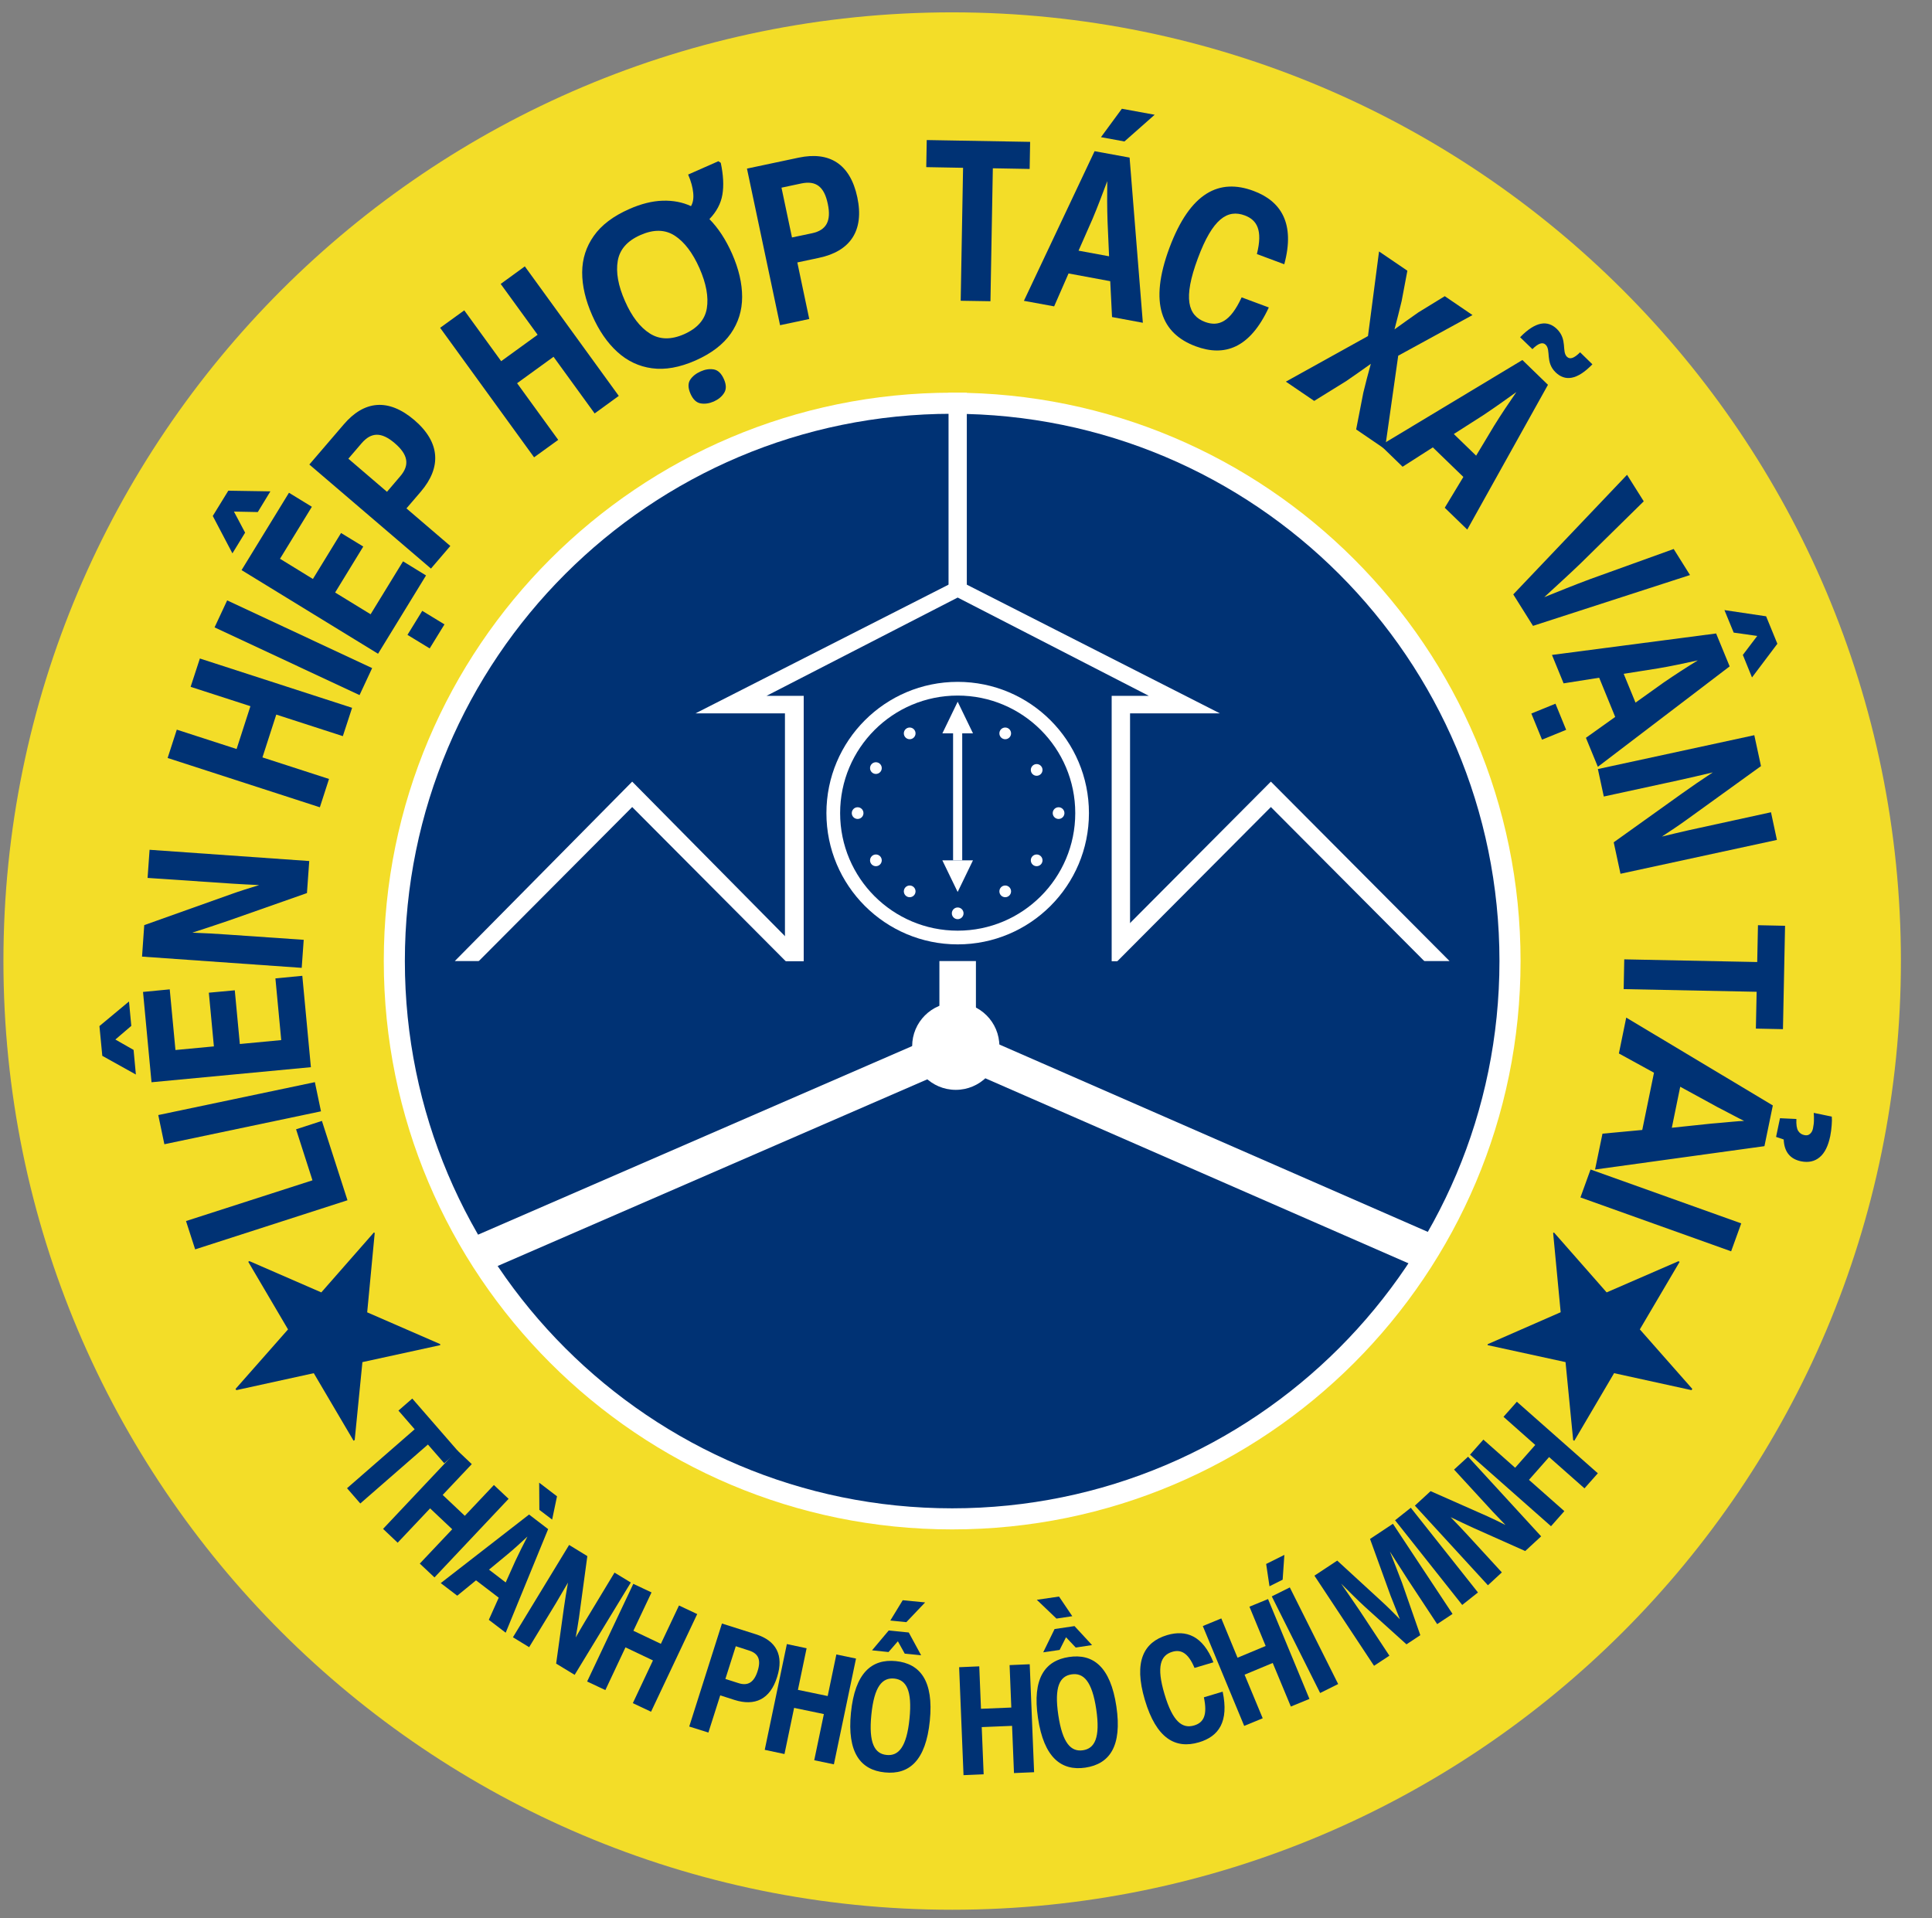 <svg xmlns="http://www.w3.org/2000/svg" xmlns:xlink="http://www.w3.org/1999/xlink" width="422" zoomAndPan="magnify" viewBox="0 0 316.5 314.25" height="419" preserveAspectRatio="xMidYMid meet" version="1.0"><rect x="0" y="0" width="316.5" height="314.25" fill="#808080" stroke="none"/><defs><g/><clipPath id="1390649ea7"><path d="M 0.562 2.023 L 311.406 2.023 L 311.406 312.867 L 0.562 312.867 Z M 0.562 2.023 " clip-rule="nonzero"/></clipPath><clipPath id="28ce9e6c37"><path d="M 155.984 2.023 C 70.148 2.023 0.562 71.609 0.562 157.445 C 0.562 243.281 70.148 312.867 155.984 312.867 C 241.82 312.867 311.406 243.281 311.406 157.445 C 311.406 71.609 241.82 2.023 155.984 2.023 Z M 155.984 2.023 " clip-rule="nonzero"/></clipPath><clipPath id="453cb4fe7f"><path d="M 62.871 64.332 L 249.098 64.332 L 249.098 250.559 L 62.871 250.559 Z M 62.871 64.332 " clip-rule="nonzero"/></clipPath><clipPath id="d5a8df3f78"><path d="M 155.984 64.332 C 104.559 64.332 62.871 106.02 62.871 157.445 C 62.871 208.871 104.559 250.559 155.984 250.559 C 207.41 250.559 249.098 208.871 249.098 157.445 C 249.098 106.02 207.41 64.332 155.984 64.332 Z M 155.984 64.332 " clip-rule="nonzero"/></clipPath><clipPath id="b00ec0852b"><path d="M 66.324 67.789 L 245.641 67.789 L 245.641 247.105 L 66.324 247.105 Z M 66.324 67.789 " clip-rule="nonzero"/></clipPath><clipPath id="2f06e423ee"><path d="M 155.984 67.789 C 106.469 67.789 66.324 107.93 66.324 157.445 C 66.324 206.961 106.469 247.105 155.984 247.105 C 205.5 247.105 245.641 206.961 245.641 157.445 C 245.641 107.93 205.5 67.789 155.984 67.789 Z M 155.984 67.789 " clip-rule="nonzero"/></clipPath><clipPath id="4215aba93e"><path d="M 74.508 128.051 L 132.719 128.051 L 132.719 157.445 L 74.508 157.445 Z M 74.508 128.051 " clip-rule="nonzero"/></clipPath><clipPath id="2a3453ba5e"><path d="M 103.566 128.051 L 132.625 157.445 L 74.508 157.445 Z M 103.566 128.051 " clip-rule="nonzero"/></clipPath><clipPath id="147ef2380c"><path d="M 178.93 128.051 L 237.484 128.051 L 237.484 157.445 L 178.93 157.445 Z M 178.93 128.051 " clip-rule="nonzero"/></clipPath><clipPath id="a386156e8c"><path d="M 208.195 128.051 L 237.461 157.445 L 178.93 157.445 Z M 208.195 128.051 " clip-rule="nonzero"/></clipPath><clipPath id="fafb5c7c29"><path d="M 128.59 110.758 L 185.188 110.758 L 185.188 157.445 L 128.59 157.445 Z M 128.59 110.758 " clip-rule="nonzero"/></clipPath><clipPath id="51cfc7fbc8"><path d="M 113.938 95.023 L 199.855 95.023 L 199.855 116.867 L 113.938 116.867 Z M 113.938 95.023 " clip-rule="nonzero"/></clipPath><clipPath id="b025c47c7c"><path d="M 156.887 95.023 L 199.84 116.867 L 113.938 116.867 Z M 156.887 95.023 " clip-rule="nonzero"/></clipPath><clipPath id="e949e39717"><path d="M 77.965 132.215 L 129.188 132.215 L 129.188 157.926 L 77.965 157.926 Z M 77.965 132.215 " clip-rule="nonzero"/></clipPath><clipPath id="581f58bfbd"><path d="M 103.566 132.215 L 129.164 157.926 L 77.965 157.926 Z M 103.566 132.215 " clip-rule="nonzero"/></clipPath><clipPath id="50b91125d7"><path d="M 125.578 97.895 L 188.238 97.895 L 188.238 113.996 L 125.578 113.996 Z M 125.578 97.895 " clip-rule="nonzero"/></clipPath><clipPath id="7562691631"><path d="M 156.887 97.895 L 188.199 113.996 L 125.578 113.996 Z M 156.887 97.895 " clip-rule="nonzero"/></clipPath><clipPath id="84474f2354"><path d="M 131.664 112.43 L 182.113 112.43 L 182.113 164.52 L 131.664 164.52 Z M 131.664 112.43 " clip-rule="nonzero"/></clipPath><clipPath id="6c65adbdb1"><path d="M 182.594 132.215 L 233.816 132.215 L 233.816 157.926 L 182.594 157.926 Z M 182.594 132.215 " clip-rule="nonzero"/></clipPath><clipPath id="f3ddaa6347"><path d="M 208.195 132.215 L 233.797 157.926 L 182.594 157.926 Z M 208.195 132.215 " clip-rule="nonzero"/></clipPath><clipPath id="b68c7a0909"><path d="M 135.383 111.707 L 178.391 111.707 L 178.391 154.715 L 135.383 154.715 Z M 135.383 111.707 " clip-rule="nonzero"/></clipPath><clipPath id="e6f8385887"><path d="M 156.887 111.707 C 145.012 111.707 135.383 121.336 135.383 133.211 C 135.383 145.086 145.012 154.715 156.887 154.715 C 168.766 154.715 178.391 145.086 178.391 133.211 C 178.391 121.336 168.766 111.707 156.887 111.707 Z M 156.887 111.707 " clip-rule="nonzero"/></clipPath><clipPath id="8dd69dc48a"><path d="M 137.629 113.953 L 176.148 113.953 L 176.148 152.469 L 137.629 152.469 Z M 137.629 113.953 " clip-rule="nonzero"/></clipPath><clipPath id="3c168d12ca"><path d="M 156.887 113.953 C 146.254 113.953 137.629 122.574 137.629 133.211 C 137.629 143.848 146.254 152.469 156.887 152.469 C 167.523 152.469 176.148 143.848 176.148 133.211 C 176.148 122.574 167.523 113.953 156.887 113.953 Z M 156.887 113.953 " clip-rule="nonzero"/></clipPath><clipPath id="9a56e75d0a"><path d="M 155.93 148.668 L 157.848 148.668 L 157.848 150.586 L 155.93 150.586 Z M 155.93 148.668 " clip-rule="nonzero"/></clipPath><clipPath id="d35ba9e74b"><path d="M 156.887 148.668 C 156.359 148.668 155.93 149.098 155.93 149.629 C 155.93 150.156 156.359 150.586 156.887 150.586 C 157.418 150.586 157.848 150.156 157.848 149.629 C 157.848 149.098 157.418 148.668 156.887 148.668 Z M 156.887 148.668 " clip-rule="nonzero"/></clipPath><clipPath id="254b440911"><path d="M 139.539 132.25 L 141.453 132.25 L 141.453 134.168 L 139.539 134.168 Z M 139.539 132.25 " clip-rule="nonzero"/></clipPath><clipPath id="be676de94c"><path d="M 140.496 132.25 C 139.965 132.25 139.539 132.68 139.539 133.211 C 139.539 133.738 139.965 134.168 140.496 134.168 C 141.027 134.168 141.453 133.738 141.453 133.211 C 141.453 132.68 141.027 132.25 140.496 132.25 Z M 140.496 132.25 " clip-rule="nonzero"/></clipPath><clipPath id="71c2239f9a"><path d="M 172.457 132.25 L 174.375 132.25 L 174.375 134.168 L 172.457 134.168 Z M 172.457 132.25 " clip-rule="nonzero"/></clipPath><clipPath id="48284b8af2"><path d="M 173.418 132.25 C 172.887 132.25 172.457 132.68 172.457 133.211 C 172.457 133.738 172.887 134.168 173.418 134.168 C 173.945 134.168 174.375 133.738 174.375 133.211 C 174.375 132.68 173.945 132.25 173.418 132.25 Z M 173.418 132.25 " clip-rule="nonzero"/></clipPath><clipPath id="dfe89f9b66"><path d="M 142.531 139.988 L 144.449 139.988 L 144.449 141.906 L 142.531 141.906 Z M 142.531 139.988 " clip-rule="nonzero"/></clipPath><clipPath id="d7bd1f8d59"><path d="M 143.488 139.988 C 142.961 139.988 142.531 140.418 142.531 140.949 C 142.531 141.477 142.961 141.906 143.488 141.906 C 144.02 141.906 144.449 141.477 144.449 140.949 C 144.449 140.418 144.02 139.988 143.488 139.988 Z M 143.488 139.988 " clip-rule="nonzero"/></clipPath><clipPath id="682cf93889"><path d="M 168.867 139.988 L 170.785 139.988 L 170.785 141.906 L 168.867 141.906 Z M 168.867 139.988 " clip-rule="nonzero"/></clipPath><clipPath id="58f56a2bad"><path d="M 169.824 139.988 C 169.297 139.988 168.867 140.418 168.867 140.949 C 168.867 141.477 169.297 141.906 169.824 141.906 C 170.355 141.906 170.785 141.477 170.785 140.949 C 170.785 140.418 170.355 139.988 169.824 139.988 Z M 169.824 139.988 " clip-rule="nonzero"/></clipPath><clipPath id="c1018784d8"><path d="M 142.531 124.875 L 144.449 124.875 L 144.449 126.793 L 142.531 126.793 Z M 142.531 124.875 " clip-rule="nonzero"/></clipPath><clipPath id="0e8c95aea9"><path d="M 143.488 124.875 C 142.961 124.875 142.531 125.305 142.531 125.836 C 142.531 126.363 142.961 126.793 143.488 126.793 C 144.02 126.793 144.449 126.363 144.449 125.836 C 144.449 125.305 144.02 124.875 143.488 124.875 Z M 143.488 124.875 " clip-rule="nonzero"/></clipPath><clipPath id="d0f36091f4"><path d="M 168.867 125.176 L 170.785 125.176 L 170.785 127.094 L 168.867 127.094 Z M 168.867 125.176 " clip-rule="nonzero"/></clipPath><clipPath id="5d561d4684"><path d="M 169.824 125.176 C 169.297 125.176 168.867 125.605 168.867 126.133 C 168.867 126.664 169.297 127.094 169.824 127.094 C 170.355 127.094 170.785 126.664 170.785 126.133 C 170.785 125.605 170.355 125.176 169.824 125.176 Z M 169.824 125.176 " clip-rule="nonzero"/></clipPath><clipPath id="d2e9e910ba"><path d="M 148.066 119.188 L 149.984 119.188 L 149.984 121.105 L 148.066 121.105 Z M 148.066 119.188 " clip-rule="nonzero"/></clipPath><clipPath id="4d8054ad50"><path d="M 149.027 119.188 C 148.496 119.188 148.066 119.617 148.066 120.148 C 148.066 120.676 148.496 121.105 149.027 121.105 C 149.555 121.105 149.984 120.676 149.984 120.148 C 149.984 119.617 149.555 119.188 149.027 119.188 Z M 149.027 119.188 " clip-rule="nonzero"/></clipPath><clipPath id="127bf1a23f"><path d="M 148.066 145.07 L 149.984 145.07 L 149.984 146.988 L 148.066 146.988 Z M 148.066 145.07 " clip-rule="nonzero"/></clipPath><clipPath id="e7b49c2c7c"><path d="M 149.027 145.07 C 148.496 145.07 148.066 145.5 148.066 146.027 C 148.066 146.559 148.496 146.988 149.027 146.988 C 149.555 146.988 149.984 146.559 149.984 146.027 C 149.984 145.5 149.555 145.07 149.027 145.07 Z M 149.027 145.07 " clip-rule="nonzero"/></clipPath><clipPath id="94269f9282"><path d="M 163.719 145.07 L 165.633 145.07 L 165.633 146.988 L 163.719 146.988 Z M 163.719 145.07 " clip-rule="nonzero"/></clipPath><clipPath id="8d0d814a76"><path d="M 164.676 145.07 C 164.145 145.07 163.719 145.5 163.719 146.027 C 163.719 146.559 164.145 146.988 164.676 146.988 C 165.207 146.988 165.633 146.559 165.633 146.027 C 165.633 145.5 165.207 145.07 164.676 145.07 Z M 164.676 145.07 " clip-rule="nonzero"/></clipPath><clipPath id="418d8e26b3"><path d="M 163.719 119.188 L 165.633 119.188 L 165.633 121.105 L 163.719 121.105 Z M 163.719 119.188 " clip-rule="nonzero"/></clipPath><clipPath id="b013c87843"><path d="M 164.676 119.188 C 164.145 119.188 163.719 119.617 163.719 120.148 C 163.719 120.676 164.145 121.105 164.676 121.105 C 165.207 121.105 165.633 120.676 165.633 120.148 C 165.633 119.617 165.207 119.188 164.676 119.188 Z M 164.676 119.188 " clip-rule="nonzero"/></clipPath><clipPath id="2b34d0075a"><path d="M 154.379 114.961 L 159.398 114.961 L 159.398 120.16 L 154.379 120.16 Z M 154.379 114.961 " clip-rule="nonzero"/></clipPath><clipPath id="642575f0e8"><path d="M 156.887 114.961 L 159.398 120.148 L 154.379 120.148 Z M 156.887 114.961 " clip-rule="nonzero"/></clipPath><clipPath id="c665b7c58b"><path d="M 154.371 140.93 L 159.395 140.93 L 159.395 146.129 L 154.371 146.129 Z M 154.371 140.93 " clip-rule="nonzero"/></clipPath><clipPath id="3025fdcf31"><path d="M 156.883 146.129 L 154.371 140.941 L 159.395 140.941 Z M 156.883 146.129 " clip-rule="nonzero"/></clipPath><clipPath id="9800c08290"><path d="M 149.43 164.258 L 163.719 164.258 L 163.719 178.547 L 149.43 178.547 Z M 149.43 164.258 " clip-rule="nonzero"/></clipPath><clipPath id="94249ebdc2"><path d="M 156.574 164.258 C 152.629 164.258 149.43 167.457 149.43 171.402 C 149.43 175.348 152.629 178.547 156.574 178.547 C 160.52 178.547 163.719 175.348 163.719 171.402 C 163.719 167.457 160.52 164.258 156.574 164.258 Z M 156.574 164.258 " clip-rule="nonzero"/></clipPath></defs><g clip-path="url(#1390649ea7)"><g clip-path="url(#28ce9e6c37)"><path fill="#f3dd28" d="M 0.562 2.023 L 311.406 2.023 L 311.406 312.867 L 0.562 312.867 Z M 0.562 2.023 " fill-opacity="1" fill-rule="nonzero"/></g></g><g clip-path="url(#453cb4fe7f)"><g clip-path="url(#d5a8df3f78)"><path fill="#ffffff" d="M 62.871 64.332 L 249.098 64.332 L 249.098 250.559 L 62.871 250.559 Z M 62.871 64.332 " fill-opacity="1" fill-rule="nonzero"/></g></g><g clip-path="url(#b00ec0852b)"><g clip-path="url(#2f06e423ee)"><path fill="#003274" d="M 66.324 67.789 L 245.641 67.789 L 245.641 247.105 L 66.324 247.105 Z M 66.324 67.789 " fill-opacity="1" fill-rule="nonzero"/></g></g><g clip-path="url(#4215aba93e)"><g clip-path="url(#2a3453ba5e)"><path fill="#ffffff" d="M 74.508 128.051 L 132.605 128.051 L 132.605 157.445 L 74.508 157.445 Z M 74.508 128.051 " fill-opacity="1" fill-rule="nonzero"/></g></g><g clip-path="url(#147ef2380c)"><g clip-path="url(#a386156e8c)"><path fill="#ffffff" d="M 178.93 128.051 L 237.484 128.051 L 237.484 157.445 L 178.93 157.445 Z M 178.93 128.051 " fill-opacity="1" fill-rule="nonzero"/></g></g><g clip-path="url(#fafb5c7c29)"><path fill="#ffffff" d="M 128.59 110.758 L 185.125 110.758 L 185.125 157.445 L 128.59 157.445 Z M 128.59 110.758 " fill-opacity="1" fill-rule="nonzero"/></g><g clip-path="url(#51cfc7fbc8)"><g clip-path="url(#b025c47c7c)"><path fill="#ffffff" d="M 113.938 95.023 L 199.855 95.023 L 199.855 116.867 L 113.938 116.867 Z M 113.938 95.023 " fill-opacity="1" fill-rule="nonzero"/></g></g><g clip-path="url(#e949e39717)"><g clip-path="url(#581f58bfbd)"><path fill="#003274" d="M 77.965 132.215 L 129.188 132.215 L 129.188 157.926 L 77.965 157.926 Z M 77.965 132.215 " fill-opacity="1" fill-rule="nonzero"/></g></g><g clip-path="url(#50b91125d7)"><g clip-path="url(#7562691631)"><path fill="#003274" d="M 125.578 97.895 L 188.172 97.895 L 188.172 113.996 L 125.578 113.996 Z M 125.578 97.895 " fill-opacity="1" fill-rule="nonzero"/></g></g><g clip-path="url(#84474f2354)"><path fill="#003274" d="M 131.664 112.43 L 182.113 112.43 L 182.113 164.453 L 131.664 164.453 Z M 131.664 112.43 " fill-opacity="1" fill-rule="nonzero"/></g><g clip-path="url(#6c65adbdb1)"><g clip-path="url(#f3ddaa6347)"><path fill="#003274" d="M 182.594 132.215 L 233.816 132.215 L 233.816 157.926 L 182.594 157.926 Z M 182.594 132.215 " fill-opacity="1" fill-rule="nonzero"/></g></g><path stroke-linecap="butt" transform="matrix(0, -0.748, 0.748, 0, 155.392, 97.733)" fill="none" stroke-linejoin="miter" d="M -0.001 1.998 L 44.641 1.998 " stroke="#ffffff" stroke-width="4" stroke-opacity="1" stroke-miterlimit="4"/><g clip-path="url(#b68c7a0909)"><g clip-path="url(#e6f8385887)"><path fill="#ffffff" d="M 135.383 111.707 L 178.391 111.707 L 178.391 154.715 L 135.383 154.715 Z M 135.383 111.707 " fill-opacity="1" fill-rule="nonzero"/></g></g><g clip-path="url(#8dd69dc48a)"><g clip-path="url(#3c168d12ca)"><path fill="#003274" d="M 137.629 113.953 L 176.148 113.953 L 176.148 152.469 L 137.629 152.469 Z M 137.629 113.953 " fill-opacity="1" fill-rule="nonzero"/></g></g><g clip-path="url(#9a56e75d0a)"><g clip-path="url(#d35ba9e74b)"><path fill="#ffffff" d="M 155.93 148.668 L 157.848 148.668 L 157.848 150.586 L 155.93 150.586 Z M 155.93 148.668 " fill-opacity="1" fill-rule="nonzero"/></g></g><g clip-path="url(#254b440911)"><g clip-path="url(#be676de94c)"><path fill="#ffffff" d="M 139.539 132.25 L 141.453 132.25 L 141.453 134.168 L 139.539 134.168 Z M 139.539 132.25 " fill-opacity="1" fill-rule="nonzero"/></g></g><g clip-path="url(#71c2239f9a)"><g clip-path="url(#48284b8af2)"><path fill="#ffffff" d="M 172.457 132.25 L 174.375 132.25 L 174.375 134.168 L 172.457 134.168 Z M 172.457 132.25 " fill-opacity="1" fill-rule="nonzero"/></g></g><g clip-path="url(#dfe89f9b66)"><g clip-path="url(#d7bd1f8d59)"><path fill="#ffffff" d="M 142.531 139.988 L 144.449 139.988 L 144.449 141.906 L 142.531 141.906 Z M 142.531 139.988 " fill-opacity="1" fill-rule="nonzero"/></g></g><g clip-path="url(#682cf93889)"><g clip-path="url(#58f56a2bad)"><path fill="#ffffff" d="M 168.867 139.988 L 170.785 139.988 L 170.785 141.906 L 168.867 141.906 Z M 168.867 139.988 " fill-opacity="1" fill-rule="nonzero"/></g></g><g clip-path="url(#c1018784d8)"><g clip-path="url(#0e8c95aea9)"><path fill="#ffffff" d="M 142.531 124.875 L 144.449 124.875 L 144.449 126.793 L 142.531 126.793 Z M 142.531 124.875 " fill-opacity="1" fill-rule="nonzero"/></g></g><g clip-path="url(#d0f36091f4)"><g clip-path="url(#5d561d4684)"><path fill="#ffffff" d="M 168.867 125.176 L 170.785 125.176 L 170.785 127.094 L 168.867 127.094 Z M 168.867 125.176 " fill-opacity="1" fill-rule="nonzero"/></g></g><g clip-path="url(#d2e9e910ba)"><g clip-path="url(#4d8054ad50)"><path fill="#ffffff" d="M 148.066 119.188 L 149.984 119.188 L 149.984 121.105 L 148.066 121.105 Z M 148.066 119.188 " fill-opacity="1" fill-rule="nonzero"/></g></g><g clip-path="url(#127bf1a23f)"><g clip-path="url(#e7b49c2c7c)"><path fill="#ffffff" d="M 148.066 145.07 L 149.984 145.07 L 149.984 146.988 L 148.066 146.988 Z M 148.066 145.07 " fill-opacity="1" fill-rule="nonzero"/></g></g><g clip-path="url(#94269f9282)"><g clip-path="url(#8d0d814a76)"><path fill="#ffffff" d="M 163.719 145.07 L 165.633 145.07 L 165.633 146.988 L 163.719 146.988 Z M 163.719 145.07 " fill-opacity="1" fill-rule="nonzero"/></g></g><g clip-path="url(#418d8e26b3)"><g clip-path="url(#b013c87843)"><path fill="#ffffff" d="M 163.719 119.188 L 165.633 119.188 L 165.633 121.105 L 163.719 121.105 Z M 163.719 119.188 " fill-opacity="1" fill-rule="nonzero"/></g></g><path stroke-linecap="butt" transform="matrix(0, -0.748, 0.748, 0, 156.135, 140.943)" fill="none" stroke-linejoin="miter" d="M 0.003 0.999 L 32.183 0.999 " stroke="#ffffff" stroke-width="2" stroke-opacity="1" stroke-miterlimit="4"/><g clip-path="url(#2b34d0075a)"><g clip-path="url(#642575f0e8)"><path fill="#ffffff" d="M 154.379 114.961 L 159.398 114.961 L 159.398 120.141 L 154.379 120.141 Z M 154.379 114.961 " fill-opacity="1" fill-rule="nonzero"/></g></g><g clip-path="url(#c665b7c58b)"><g clip-path="url(#3025fdcf31)"><path fill="#ffffff" d="M 159.395 146.129 L 154.371 146.129 L 154.371 140.949 L 159.395 140.949 Z M 159.395 146.129 " fill-opacity="1" fill-rule="nonzero"/></g></g><path stroke-linecap="butt" transform="matrix(0.686, -0.298, 0.298, 0.686, 78.269, 202.292)" fill="none" stroke-linejoin="miter" d="M -0.002 4.002 L 112.825 3.997 " stroke="#ffffff" stroke-width="8" stroke-opacity="1" stroke-miterlimit="4"/><path stroke-linecap="butt" transform="matrix(0, 0.748, -0.748, 0, 159.877, 157.45)" fill="none" stroke-linejoin="miter" d="M -0.001 4.001 L 18.652 4.001 " stroke="#ffffff" stroke-width="8" stroke-opacity="1" stroke-miterlimit="4"/><path stroke-linecap="butt" transform="matrix(0.686, 0.3, -0.3, 0.686, 158.088, 168.66)" fill="none" stroke-linejoin="miter" d="M -0.002 4.001 L 112.19 3.999 " stroke="#ffffff" stroke-width="8" stroke-opacity="1" stroke-miterlimit="4"/><g clip-path="url(#9800c08290)"><g clip-path="url(#94249ebdc2)"><path fill="#ffffff" d="M 149.43 164.258 L 163.719 164.258 L 163.719 178.547 L 149.43 178.547 Z M 149.43 164.258 " fill-opacity="1" fill-rule="nonzero"/></g></g><g fill="#003274" fill-opacity="1"><g transform="translate(74.059, 228.168)"><g><path d="M -26.875 -10.375 L -35.469 -0.625 L -35.344 -0.422 L -22.656 -3.203 L -16.141 7.859 L -15.953 7.75 L -14.688 -5.016 L -1.938 -7.797 L -1.953 -7.969 L -13.906 -13.172 L -12.672 -26.188 L -12.812 -26.25 L -21.422 -16.438 L -33.203 -21.562 L -33.391 -21.453 Z M -26.875 -10.375 "/></g></g></g><g fill="#003274" fill-opacity="1"><g transform="translate(57.533, 198.51)"><g><path d="M -4.797 -14.875 L -9.031 -13.5 L -6.344 -5.141 L -27.062 1.531 L -25.562 6.172 L -0.609 -1.875 Z M -4.797 -14.875 "/></g></g></g><g fill="#003274" fill-opacity="1"><g transform="translate(52.989, 183.989)"><g><path d="M -1.406 -6.703 L -27.062 -1.312 L -26.062 3.469 L -0.406 -1.922 Z M -1.406 -6.703 "/></g></g></g><g fill="#003274" fill-opacity="1"><g transform="translate(51.118, 176.787)"><g><path d="M -29.609 -8.719 L -29.984 -12.719 L -34.828 -8.688 L -34.359 -3.812 L -28.859 -0.75 L -29.234 -4.781 L -32.219 -6.484 Z M -11.828 -5.75 L -12.656 -14.547 L -16.906 -14.156 L -16.078 -5.359 L -22.375 -4.766 L -23.312 -14.703 L -27.688 -14.281 L -26.297 0.516 L -0.188 -1.953 L -1.594 -16.922 L -6 -16.5 L -5.047 -6.391 Z M -11.828 -5.75 "/></g></g></g><g fill="#003274" fill-opacity="1"><g transform="translate(49.285, 160.53)"><g><path d="M -11.234 -15.766 C -9.922 -15.672 -8.375 -15.609 -6.828 -15.531 C -8.453 -15.031 -10.016 -14.547 -11.359 -14.062 L -25.656 -8.969 L -26.016 -3.812 L 0.141 -1.969 L 0.469 -6.562 L -12.016 -7.422 C -13.875 -7.562 -15.766 -7.656 -17.781 -7.734 C -15.719 -8.391 -13.781 -9.047 -11.844 -9.703 L 1 -14.219 L 1.375 -19.469 L -24.781 -21.312 L -25.109 -16.703 Z M -11.234 -15.766 "/></g></g></g><g fill="#003274" fill-opacity="1"><g transform="translate(51.005, 140.677)"><g/></g></g><g fill="#003274" fill-opacity="1"><g transform="translate(51.79, 134.131)"><g><path d="M -10.766 -18.438 L -13.031 -11.422 L -22.828 -14.594 L -24.328 -9.953 L 0.609 -1.875 L 2.109 -6.516 L -8.797 -10.047 L -6.531 -17.062 L 4.375 -13.531 L 5.891 -18.172 L -19.047 -26.25 L -20.562 -21.609 Z M -10.766 -18.438 "/></g></g></g><g fill="#003274" fill-opacity="1"><g transform="translate(58.073, 115.656)"><g><path d="M 2.891 -6.203 L -20.859 -17.297 L -22.922 -12.875 L 0.828 -1.781 Z M 2.891 -6.203 "/></g></g></g><g fill="#003274" fill-opacity="1"><g transform="translate(60.901, 108.774)"><g><path d="M -6 -11.703 L -1.391 -19.234 L -5.031 -21.453 L -9.641 -13.922 L -15.031 -17.234 L -9.812 -25.75 L -13.562 -28.047 L -21.328 -15.375 L 1.031 -1.672 L 8.891 -14.5 L 5.125 -16.812 L -0.188 -8.141 Z M -6 -11.703 "/></g></g></g><g fill="#003274" fill-opacity="1"><g transform="translate(70.642, 92.884)"><g><path d="M 2.172 9.406 L -1.469 7.188 L -3.891 11.125 L -0.25 13.344 Z M 2.172 9.406 "/></g></g></g><g fill="#003274" fill-opacity="1"><g transform="translate(64.825, 89.264)"><g><path d="M -24.672 -2 L -26.5 -5.453 L -22.594 -5.375 L -20.531 -8.766 L -27.422 -8.875 L -29.969 -4.734 L -26.75 1.391 Z M -24.672 -2 "/></g></g></g><g fill="#003274" fill-opacity="1"><g transform="translate(69.318, 94.649)"><g><path d="M 4.453 -5.203 L -2.734 -11.359 L -0.375 -14.109 C 2.984 -18.047 2.859 -22.141 -1.438 -25.828 C -5.734 -29.484 -9.688 -29 -13 -25.125 L -18.641 -18.547 L 1.281 -1.5 Z M -12.25 -19.5 L -10.094 -22.016 C -8.516 -23.859 -6.844 -23.922 -4.656 -22.047 C -2.453 -20.172 -2.172 -18.453 -3.75 -16.625 L -5.922 -14.078 Z M -12.25 -19.5 "/></g></g></g><g fill="#003274" fill-opacity="1"><g transform="translate(81.409, 80.904)"><g/></g></g><g fill="#003274" fill-opacity="1"><g transform="translate(85.899, 76.078)"><g><path d="M 2.172 -21.234 L -3.797 -16.906 L -9.844 -25.234 L -13.797 -22.375 L 1.594 -1.156 L 5.547 -4.016 L -1.188 -13.297 L 4.781 -17.625 L 11.516 -8.344 L 15.469 -11.219 L 0.078 -32.438 L -3.875 -29.562 Z M 2.172 -21.234 "/></g></g></g><g fill="#003274" fill-opacity="1"><g transform="translate(100.388, 64.614)"><g><path d="M 19.547 -23.031 C 20.641 -20.539 21.188 -18.188 21.188 -15.969 C 21.188 -13.75 20.566 -11.75 19.328 -9.969 C 18.086 -8.188 16.164 -6.719 13.562 -5.562 C 10.957 -4.414 8.578 -3.988 6.422 -4.281 C 4.273 -4.57 2.379 -5.469 0.734 -6.969 C -0.91 -8.469 -2.281 -10.461 -3.375 -12.953 C -4.477 -15.453 -5.023 -17.801 -5.016 -20 C -5.004 -22.207 -4.367 -24.195 -3.109 -25.969 C -1.859 -27.75 0.082 -29.219 2.719 -30.375 C 4.645 -31.227 6.461 -31.68 8.172 -31.734 C 9.879 -31.785 11.426 -31.488 12.812 -30.844 C 13.145 -31.406 13.266 -32.133 13.172 -33.031 C 13.086 -33.938 12.812 -34.93 12.344 -36.016 L 17.297 -38.203 L 17.688 -37.938 C 18.113 -35.926 18.203 -34.188 17.953 -32.719 C 17.703 -31.258 16.992 -29.926 15.828 -28.719 C 17.273 -27.258 18.516 -25.363 19.547 -23.031 Z M 2 -15.281 C 3.102 -12.77 4.457 -11.004 6.062 -9.984 C 7.664 -8.961 9.535 -8.922 11.672 -9.859 C 13.859 -10.828 15.102 -12.242 15.406 -14.109 C 15.707 -15.973 15.305 -18.16 14.203 -20.672 C 13.086 -23.191 11.738 -24.969 10.156 -26 C 8.57 -27.031 6.695 -27.066 4.531 -26.109 C 2.375 -25.16 1.133 -23.75 0.812 -21.875 C 0.488 -20 0.883 -17.801 2 -15.281 Z M 16.562 1.156 C 15.801 1.488 15.07 1.594 14.375 1.469 C 13.688 1.344 13.141 0.82 12.734 -0.094 C 12.316 -1.039 12.297 -1.805 12.672 -2.391 C 13.055 -2.973 13.629 -3.43 14.391 -3.766 C 15.129 -4.098 15.844 -4.207 16.531 -4.094 C 17.227 -3.977 17.785 -3.445 18.203 -2.5 C 18.609 -1.582 18.617 -0.828 18.234 -0.234 C 17.859 0.359 17.301 0.82 16.562 1.156 Z M 16.562 1.156 "/></g></g></g><g fill="#003274" fill-opacity="1"><g transform="translate(125.868, 53.683)"><g><path d="M 6.703 -1.422 L 4.75 -10.688 L 8.281 -11.438 C 13.359 -12.5 15.75 -15.828 14.578 -21.359 C 13.406 -26.875 9.969 -28.906 4.984 -27.859 L -3.5 -26.062 L 1.922 -0.406 Z M 2.156 -22.938 L 5.391 -23.625 C 7.781 -24.125 9.141 -23.141 9.734 -20.312 C 10.344 -17.484 9.516 -15.969 7.156 -15.469 L 3.875 -14.781 Z M 2.156 -22.938 "/></g></g></g><g fill="#003274" fill-opacity="1"><g transform="translate(143.828, 50.142)"><g/></g></g><g fill="#003274" fill-opacity="1"><g transform="translate(150.458, 49.147)"><g><path d="M 1.359 -26.203 L 1.281 -21.766 L 7.312 -21.656 L 6.922 0.125 L 11.797 0.203 L 12.188 -21.578 L 18.219 -21.469 L 18.297 -25.906 Z M 1.359 -26.203 "/></g></g></g><g fill="#003274" fill-opacity="1"><g transform="translate(167.127, 49.175)"><g><path d="M 16.656 -31.359 L 13.234 -26.703 L 17.078 -26 L 22.031 -30.375 Z M 20.094 3.703 L 17.922 -23.359 L 12.188 -24.406 L 0.609 0.109 L 5.562 1.016 L 7.922 -4.375 L 14.75 -3.109 L 15.047 2.766 Z M 11.859 -13.328 C 12.703 -15.328 13.5 -17.453 14.266 -19.5 C 14.234 -17.328 14.234 -15.109 14.312 -12.875 L 14.562 -7.188 L 9.562 -8.109 Z M 11.859 -13.328 "/></g></g></g><g fill="#003274" fill-opacity="1"><g transform="translate(185.7, 52.387)"><g><path d="M 10.172 4.344 C 14.922 6.109 19.062 4.656 22.156 -2.016 L 17.703 -3.672 C 15.844 0.375 13.922 1.172 11.719 0.359 C 8.906 -0.688 8.078 -3.484 10.531 -10.062 C 12.953 -16.594 15.406 -18.141 18.219 -17.094 C 20.219 -16.344 21.188 -14.688 20.203 -10.766 L 24.688 -9.094 C 26.5 -15.781 24.156 -19.438 19.656 -21.109 C 14.094 -23.188 9.297 -20.938 5.875 -11.781 C 2.484 -2.656 4.594 2.266 10.172 4.344 Z M 10.172 4.344 "/></g></g></g><g fill="#003274" fill-opacity="1"><g transform="translate(204.071, 59.556)"><g/></g></g><g fill="#003274" fill-opacity="1"><g transform="translate(210.134, 62.164)"><g><path d="M 31.094 -10.547 L 26.547 -13.641 L 22.219 -10.984 C 20.922 -10.062 19.594 -9.141 18.312 -8.203 C 18.719 -9.703 19.094 -11.266 19.484 -12.844 L 20.422 -17.812 L 15.781 -20.969 L 13.969 -7.109 L 0.516 0.359 L 5.156 3.516 L 10.406 0.266 C 11.75 -0.641 13.109 -1.625 14.438 -2.562 C 14 -0.984 13.578 0.594 13.203 2.172 L 12.031 8.188 L 16.75 11.406 L 18.922 -3.891 Z M 31.094 -10.547 "/></g></g></g><g fill="#003274" fill-opacity="1"><g transform="translate(225.711, 72.527)"><g><path d="M 27.5 -16.047 C 28.406 -15.156 27.406 -13.203 29.125 -11.531 C 30.656 -10.047 32.609 -10.219 35.156 -12.844 L 33.141 -14.812 C 32.156 -13.828 31.484 -13.594 30.984 -14.078 C 30.094 -14.953 31.094 -16.906 29.344 -18.625 C 27.828 -20.094 25.875 -19.906 23.312 -17.281 L 25.328 -15.328 C 26.297 -16.297 27.016 -16.531 27.5 -16.047 Z M 14.656 14.234 L 27.875 -9.484 L 23.688 -13.547 L 0.453 0.438 L 4.062 3.938 L 9.016 0.766 L 14.016 5.609 L 10.969 10.656 Z M 17.266 -4.5 C 19.078 -5.703 20.922 -7.016 22.703 -8.297 C 21.469 -6.516 20.219 -4.656 19.047 -2.766 L 16.109 2.125 L 12.453 -1.422 Z M 17.266 -4.5 "/></g></g></g><g fill="#003274" fill-opacity="1"><g transform="translate(239.51, 86.348)"><g/></g></g><g fill="#003274" fill-opacity="1"><g transform="translate(244.012, 91.191)"><g><path d="M 16.516 3.672 C 13.688 4.719 11.438 5.656 8.969 6.641 C 10.938 4.812 12.797 3.156 14.922 1.109 L 25.266 -9.062 L 22.531 -13.406 L 3.891 6.188 L 7.125 11.344 L 32.844 3.016 L 30.172 -1.25 Z M 16.516 3.672 "/></g></g></g><g fill="#003274" fill-opacity="1"><g transform="translate(254.008, 106.718)"><g><path d="M 7.75 18.906 L 29.344 2.453 L 27.125 -2.938 L 0.234 0.578 L 2.141 5.234 L 7.969 4.312 L 10.594 10.734 L 5.797 14.156 Z M 17.609 2.781 C 19.766 2.422 21.984 1.938 24.125 1.469 C 22.266 2.609 20.391 3.828 18.562 5.078 L 13.922 8.391 L 11.984 3.672 Z M 17.609 2.781 "/></g></g></g><g fill="#003274" fill-opacity="1"><g transform="translate(261.489, 124.989)"><g><path d="M -8.875 -3.812 L -4.922 -5.422 L -6.672 -9.703 L -10.625 -8.094 Z M -8.875 -3.812 "/></g></g></g><g fill="#003274" fill-opacity="1"><g transform="translate(267.809, 122.341)"><g><path d="M 16.203 -18.703 L 20.062 -18.156 L 17.703 -15.047 L 19.203 -11.359 L 23.359 -16.875 L 21.516 -21.375 L 14.688 -22.391 Z M 16.203 -18.703 "/></g></g></g><g fill="#003274" fill-opacity="1"><g transform="translate(261.343, 124.07)"><g><path d="M 15.188 11.969 C 13.906 12.25 12.422 12.625 10.906 12.984 C 12.328 12.047 13.688 11.156 14.844 10.312 L 27.141 1.438 L 26.047 -3.625 L 0.422 1.922 L 1.391 6.422 L 13.625 3.766 C 15.438 3.359 17.266 2.953 19.25 2.469 C 17.438 3.656 15.75 4.812 14.094 6 L 3.016 13.922 L 4.125 19.078 L 29.75 13.531 L 28.781 9 Z M 15.188 11.969 "/></g></g></g><g fill="#003274" fill-opacity="1"><g transform="translate(265.25, 143.611)"><g/></g></g><g fill="#003274" fill-opacity="1"><g transform="translate(266.225, 150.247)"><g><path d="M 26.203 1.422 L 21.766 1.328 L 21.641 7.359 L -0.141 6.922 L -0.234 11.797 L 21.547 12.234 L 21.422 18.266 L 25.859 18.359 Z M 26.203 1.422 "/></g></g></g><g fill="#003274" fill-opacity="1"><g transform="translate(266.409, 166.711)"><g><path d="M -3.891 19.016 L 2.625 18.406 L 4.547 9.031 L -1.203 5.875 L 0 0 L 24.016 14.391 L 22.641 21.062 L -5.109 24.891 Z M 7.469 18.047 L 13.844 17.375 C 14.27 17.344 14.816 17.297 15.484 17.234 C 16.148 17.172 16.828 17.109 17.516 17.047 C 18.203 16.984 18.801 16.941 19.312 16.922 C 18.852 16.703 18.289 16.414 17.625 16.062 C 16.957 15.707 16.32 15.375 15.719 15.062 C 15.113 14.758 14.691 14.535 14.453 14.391 L 8.844 11.328 Z M 28.656 23.547 C 26.832 23.172 25.879 21.977 25.797 19.969 L 24.547 19.547 L 25.188 16.484 L 27.875 16.609 C 27.832 17.535 27.93 18.188 28.172 18.562 C 28.41 18.938 28.75 19.164 29.188 19.25 C 29.562 19.332 29.867 19.266 30.109 19.047 C 30.359 18.828 30.52 18.531 30.594 18.156 C 30.695 17.664 30.75 17.219 30.75 16.812 C 30.758 16.414 30.75 16.016 30.719 15.609 L 33.672 16.219 C 33.711 16.57 33.707 17.047 33.656 17.641 C 33.613 18.234 33.535 18.82 33.422 19.406 C 33.086 21.039 32.508 22.195 31.688 22.875 C 30.875 23.562 29.863 23.785 28.656 23.547 Z M 28.656 23.547 "/></g></g></g><g fill="#003274" fill-opacity="1"><g transform="translate(261.219, 189.735)"><g><path d="M -2.312 6.438 L 22.375 15.266 L 24.031 10.688 L -0.656 1.859 Z M -2.312 6.438 "/></g></g></g><g fill="#003274" fill-opacity="1"><g transform="translate(260.45, 196.432)"><g><path d="M 3.969 28.531 L 16.656 31.312 L 16.781 31.109 L 8.188 21.359 L 14.703 10.297 L 14.516 10.188 L 2.75 15.297 L -5.875 5.484 L -6.016 5.562 L -4.781 18.547 L -16.734 23.781 L -16.75 23.938 L -3.984 26.719 L -2.734 39.5 L -2.547 39.609 Z M 3.969 28.531 "/></g></g></g><g fill="#003274" fill-opacity="1"><g transform="translate(53.789, 240.295)"><g><path d="M 13.75 -11.172 L 11.484 -9.203 L 14.141 -6.141 L 3.062 3.516 L 5.234 6.016 L 16.312 -3.641 L 18.984 -0.578 L 21.25 -2.547 Z M 13.75 -11.172 "/></g></g></g><g fill="#003274" fill-opacity="1"><g transform="translate(61.786, 249.566)"><g><path d="M 14.359 -1.234 L 10.734 -4.656 L 15.5 -9.703 L 13.109 -11.969 L 0.969 0.906 L 3.359 3.172 L 8.672 -2.453 L 12.297 0.969 L 6.984 6.594 L 9.391 8.859 L 21.531 -4.016 L 19.125 -6.281 Z M 14.359 -1.234 "/></g></g></g><g fill="#003274" fill-opacity="1"><g transform="translate(71.874, 259.106)"><g><path d="M 19.375 -13.969 L 16.453 -16.203 L 16.484 -11.75 L 18.578 -10.156 Z M 10.969 8.375 L 17.922 -8.594 L 14.797 -10.984 L 0.328 0.25 L 3.031 2.312 L 6.109 -0.203 L 9.828 2.641 L 8.203 6.266 Z M 11.203 -4.406 C 12.344 -5.344 13.453 -6.375 14.531 -7.375 C 13.859 -6.078 13.188 -4.75 12.547 -3.375 L 10.969 0.141 L 8.234 -1.953 Z M 11.203 -4.406 "/></g></g></g><g fill="#003274" fill-opacity="1"><g transform="translate(82.889, 267.543)"><g><path d="M 12.922 -1.859 C 12.469 -1.109 11.953 -0.203 11.422 0.719 C 11.625 -0.422 11.812 -1.516 11.953 -2.469 L 13.328 -12.609 L 10.344 -14.438 L 1.141 0.688 L 3.797 2.312 L 8.188 -4.906 C 8.828 -6 9.469 -7.094 10.156 -8.266 C 9.891 -6.844 9.688 -5.469 9.484 -4.094 L 8.219 5 L 11.25 6.844 L 20.453 -8.281 L 17.781 -9.906 Z M 12.922 -1.859 "/></g></g></g><g fill="#003274" fill-opacity="1"><g transform="translate(94.982, 274.914)"><g><path d="M 13.281 -5.609 L 8.781 -7.75 L 11.75 -14.031 L 8.766 -15.438 L 1.203 0.562 L 4.188 1.969 L 7.484 -5.031 L 11.984 -2.891 L 8.688 4.109 L 11.672 5.516 L 19.234 -10.484 L 16.25 -11.891 Z M 13.281 -5.609 "/></g></g></g><g fill="#003274" fill-opacity="1"><g transform="translate(107.289, 280.584)"><g/></g></g><g fill="#003274" fill-opacity="1"><g transform="translate(111.644, 282.448)"><g><path d="M 4.406 1.391 L 6.344 -4.703 L 8.672 -3.953 C 12.016 -2.891 14.516 -4.047 15.656 -7.688 C 16.812 -11.312 15.484 -13.656 12.203 -14.703 L 6.625 -16.469 L 1.266 0.406 Z M 8.891 -12.75 L 11.016 -12.062 C 12.594 -11.578 13.062 -10.547 12.469 -8.688 C 11.891 -6.844 10.891 -6.203 9.344 -6.703 L 7.188 -7.391 Z M 8.891 -12.75 "/></g></g></g><g fill="#003274" fill-opacity="1"><g transform="translate(123.982, 286.406)"><g><path d="M 11.609 -8.547 L 6.734 -9.562 L 8.156 -16.375 L 4.922 -17.062 L 1.297 0.266 L 4.531 0.953 L 6.109 -6.609 L 10.984 -5.594 L 9.406 1.969 L 12.625 2.641 L 16.25 -14.688 L 13.031 -15.359 Z M 11.609 -8.547 "/></g></g></g><g fill="#003274" fill-opacity="1"><g transform="translate(137.59, 289.291)"><g><path d="M 7.969 -18.641 L 9.5 -20.406 L 10.625 -18.375 L 13.312 -18.109 L 11.281 -21.844 L 8 -22.172 L 5.266 -18.922 Z M 7.359 1.078 C 11.328 1.484 14.078 -0.812 14.734 -7.391 C 15.391 -13.938 13.141 -16.75 9.172 -17.156 C 5.219 -17.547 2.469 -15.234 1.812 -8.703 C 1.156 -2.141 3.406 0.688 7.359 1.078 Z M 7.656 -1.781 C 5.703 -1.969 4.688 -3.703 5.156 -8.375 C 5.625 -13.047 6.953 -14.484 8.906 -14.297 C 10.844 -14.094 11.875 -12.422 11.406 -7.734 C 10.938 -3.047 9.594 -1.578 7.656 -1.781 Z M 7.656 -1.781 "/></g></g></g><g fill="#003274" fill-opacity="1"><g transform="translate(152.836, 285.629)"><g><path d="M -4.359 -19.875 L -1.281 -23.109 L -4.953 -23.469 L -6.984 -20.141 Z M -4.359 -19.875 "/></g></g></g><g fill="#003274" fill-opacity="1"><g transform="translate(151.754, 290.56)"><g/></g></g><g fill="#003274" fill-opacity="1"><g transform="translate(156.516, 290.868)"><g><path d="M 9.156 -11.125 L 4.188 -10.922 L 3.906 -17.875 L 0.609 -17.734 L 1.328 -0.047 L 4.625 -0.188 L 4.312 -7.922 L 9.281 -8.125 L 9.594 -0.391 L 12.891 -0.531 L 12.172 -18.219 L 8.875 -18.078 Z M 9.156 -11.125 "/></g></g></g><g fill="#003274" fill-opacity="1"><g transform="translate(170.416, 290.336)"><g><path d="M 3.172 -20.031 L 4.219 -22.109 L 5.812 -20.422 L 8.484 -20.828 L 5.609 -23.938 L 2.344 -23.453 L 0.484 -19.641 Z M 7.391 -0.75 C 11.344 -1.344 13.438 -4.234 12.469 -10.781 C 11.5 -17.281 8.656 -19.469 4.703 -18.875 C 0.781 -18.297 -1.344 -15.375 -0.375 -8.891 C 0.594 -2.359 3.469 -0.172 7.391 -0.75 Z M 6.984 -3.594 C 5.047 -3.312 3.641 -4.719 2.953 -9.375 C 2.266 -14.016 3.203 -15.75 5.141 -16.031 C 7.062 -16.312 8.484 -14.953 9.172 -10.297 C 9.859 -5.625 8.906 -3.875 6.984 -3.594 Z M 6.984 -3.594 "/></g></g></g><g fill="#003274" fill-opacity="1"><g transform="translate(181.959, 283.403)"><g><path d="M -6.297 -18.625 L -8.469 -21.844 L -12.109 -21.312 L -8.891 -18.234 Z M -6.297 -18.625 "/></g></g></g><g fill="#003274" fill-opacity="1"><g transform="translate(184.46, 288.101)"><g/></g></g><g fill="#003274" fill-opacity="1"><g transform="translate(189.157, 287.236)"><g><path d="M 7.25 -1.797 C 10.531 -2.766 12.172 -5.203 11.141 -10.094 L 8.062 -9.172 C 8.688 -6.219 8 -5.016 6.469 -4.562 C 4.531 -3.984 2.953 -5.156 1.609 -9.703 C 0.266 -14.203 0.953 -16.047 2.891 -16.625 C 4.266 -17.031 5.469 -16.516 6.531 -13.984 L 9.625 -14.906 C 7.891 -19.266 5.156 -20.281 2.031 -19.359 C -1.781 -18.219 -3.484 -15.047 -1.609 -8.75 C 0.266 -2.422 3.391 -0.656 7.25 -1.797 Z M 7.25 -1.797 "/></g></g></g><g fill="#003274" fill-opacity="1"><g transform="translate(202.59, 283.267)"><g><path d="M 4.75 -13.609 L 0.141 -11.688 L -2.516 -18.125 L -5.547 -16.875 L 1.234 -0.516 L 4.266 -1.766 L 1.297 -8.906 L 5.906 -10.828 L 8.875 -3.688 L 11.922 -4.938 L 5.141 -21.297 L 2.094 -20.047 Z M 4.75 -13.609 "/></g></g></g><g fill="#003274" fill-opacity="1"><g transform="translate(215.077, 277.954)"><g><path d="M -4.953 -19.156 L -4.672 -23.219 L -7.656 -21.734 L -7.109 -18.078 Z M 4.141 -2.062 L -3.781 -17.891 L -6.734 -16.422 L 1.188 -0.594 Z M 4.141 -2.062 "/></g></g></g><g fill="#003274" fill-opacity="1"><g transform="translate(219.531, 275.739)"><g/></g></g><g fill="#003274" fill-opacity="1"><g transform="translate(223.986, 273.638)"><g><path d="M 3.812 -12.234 C 4.312 -10.969 4.797 -9.734 5.344 -8.359 C 4.312 -9.406 3.359 -10.375 2.344 -11.297 L -4.922 -17.969 L -8.656 -15.5 L 1.109 -0.734 L 3.625 -2.391 L -1.219 -9.734 C -2.25 -11.25 -3.234 -12.688 -4.281 -14.188 C -2.906 -12.828 -1.688 -11.594 -0.328 -10.344 L 6.422 -4.25 L 8.688 -5.75 L 5.703 -14.312 C 5.047 -16.031 4.406 -17.688 3.703 -19.453 C 4.672 -17.922 5.625 -16.438 6.609 -14.906 L 11.453 -7.562 L 13.969 -9.234 L 4.203 -24 L 0.453 -21.516 Z M 3.812 -12.234 "/></g></g></g><g fill="#003274" fill-opacity="1"><g transform="translate(238.493, 263.763)"><g><path d="M 3.625 -2.875 L -7.375 -16.75 L -9.953 -14.703 L 1.047 -0.828 Z M 3.625 -2.875 "/></g></g></g><g fill="#003274" fill-opacity="1"><g transform="translate(242.767, 260.602)"><g><path d="M 1.797 -12.922 C 2.406 -12.281 3.125 -11.531 3.859 -10.766 C 2.828 -11.281 1.828 -11.781 0.953 -12.172 L -8.406 -16.312 L -10.984 -13.938 L 0.984 -0.891 L 3.266 -3 L -2.453 -9.234 C -3.297 -10.141 -4.172 -11.078 -5.125 -12.047 C -3.812 -11.406 -2.562 -10.828 -1.312 -10.25 L 7.094 -6.5 L 9.703 -8.906 L -2.266 -21.953 L -4.562 -19.844 Z M 1.797 -12.922 "/></g></g></g><g fill="#003274" fill-opacity="1"><g transform="translate(253.21, 251.036)"><g><path d="M -1.703 -14.312 L -5 -10.578 L -10.203 -15.188 L -12.391 -12.719 L 0.875 -1 L 3.062 -3.469 L -2.734 -8.594 L 0.562 -12.328 L 6.359 -7.203 L 8.547 -9.672 L -4.719 -21.391 L -6.906 -18.922 Z M -1.703 -14.312 "/></g></g></g></svg>